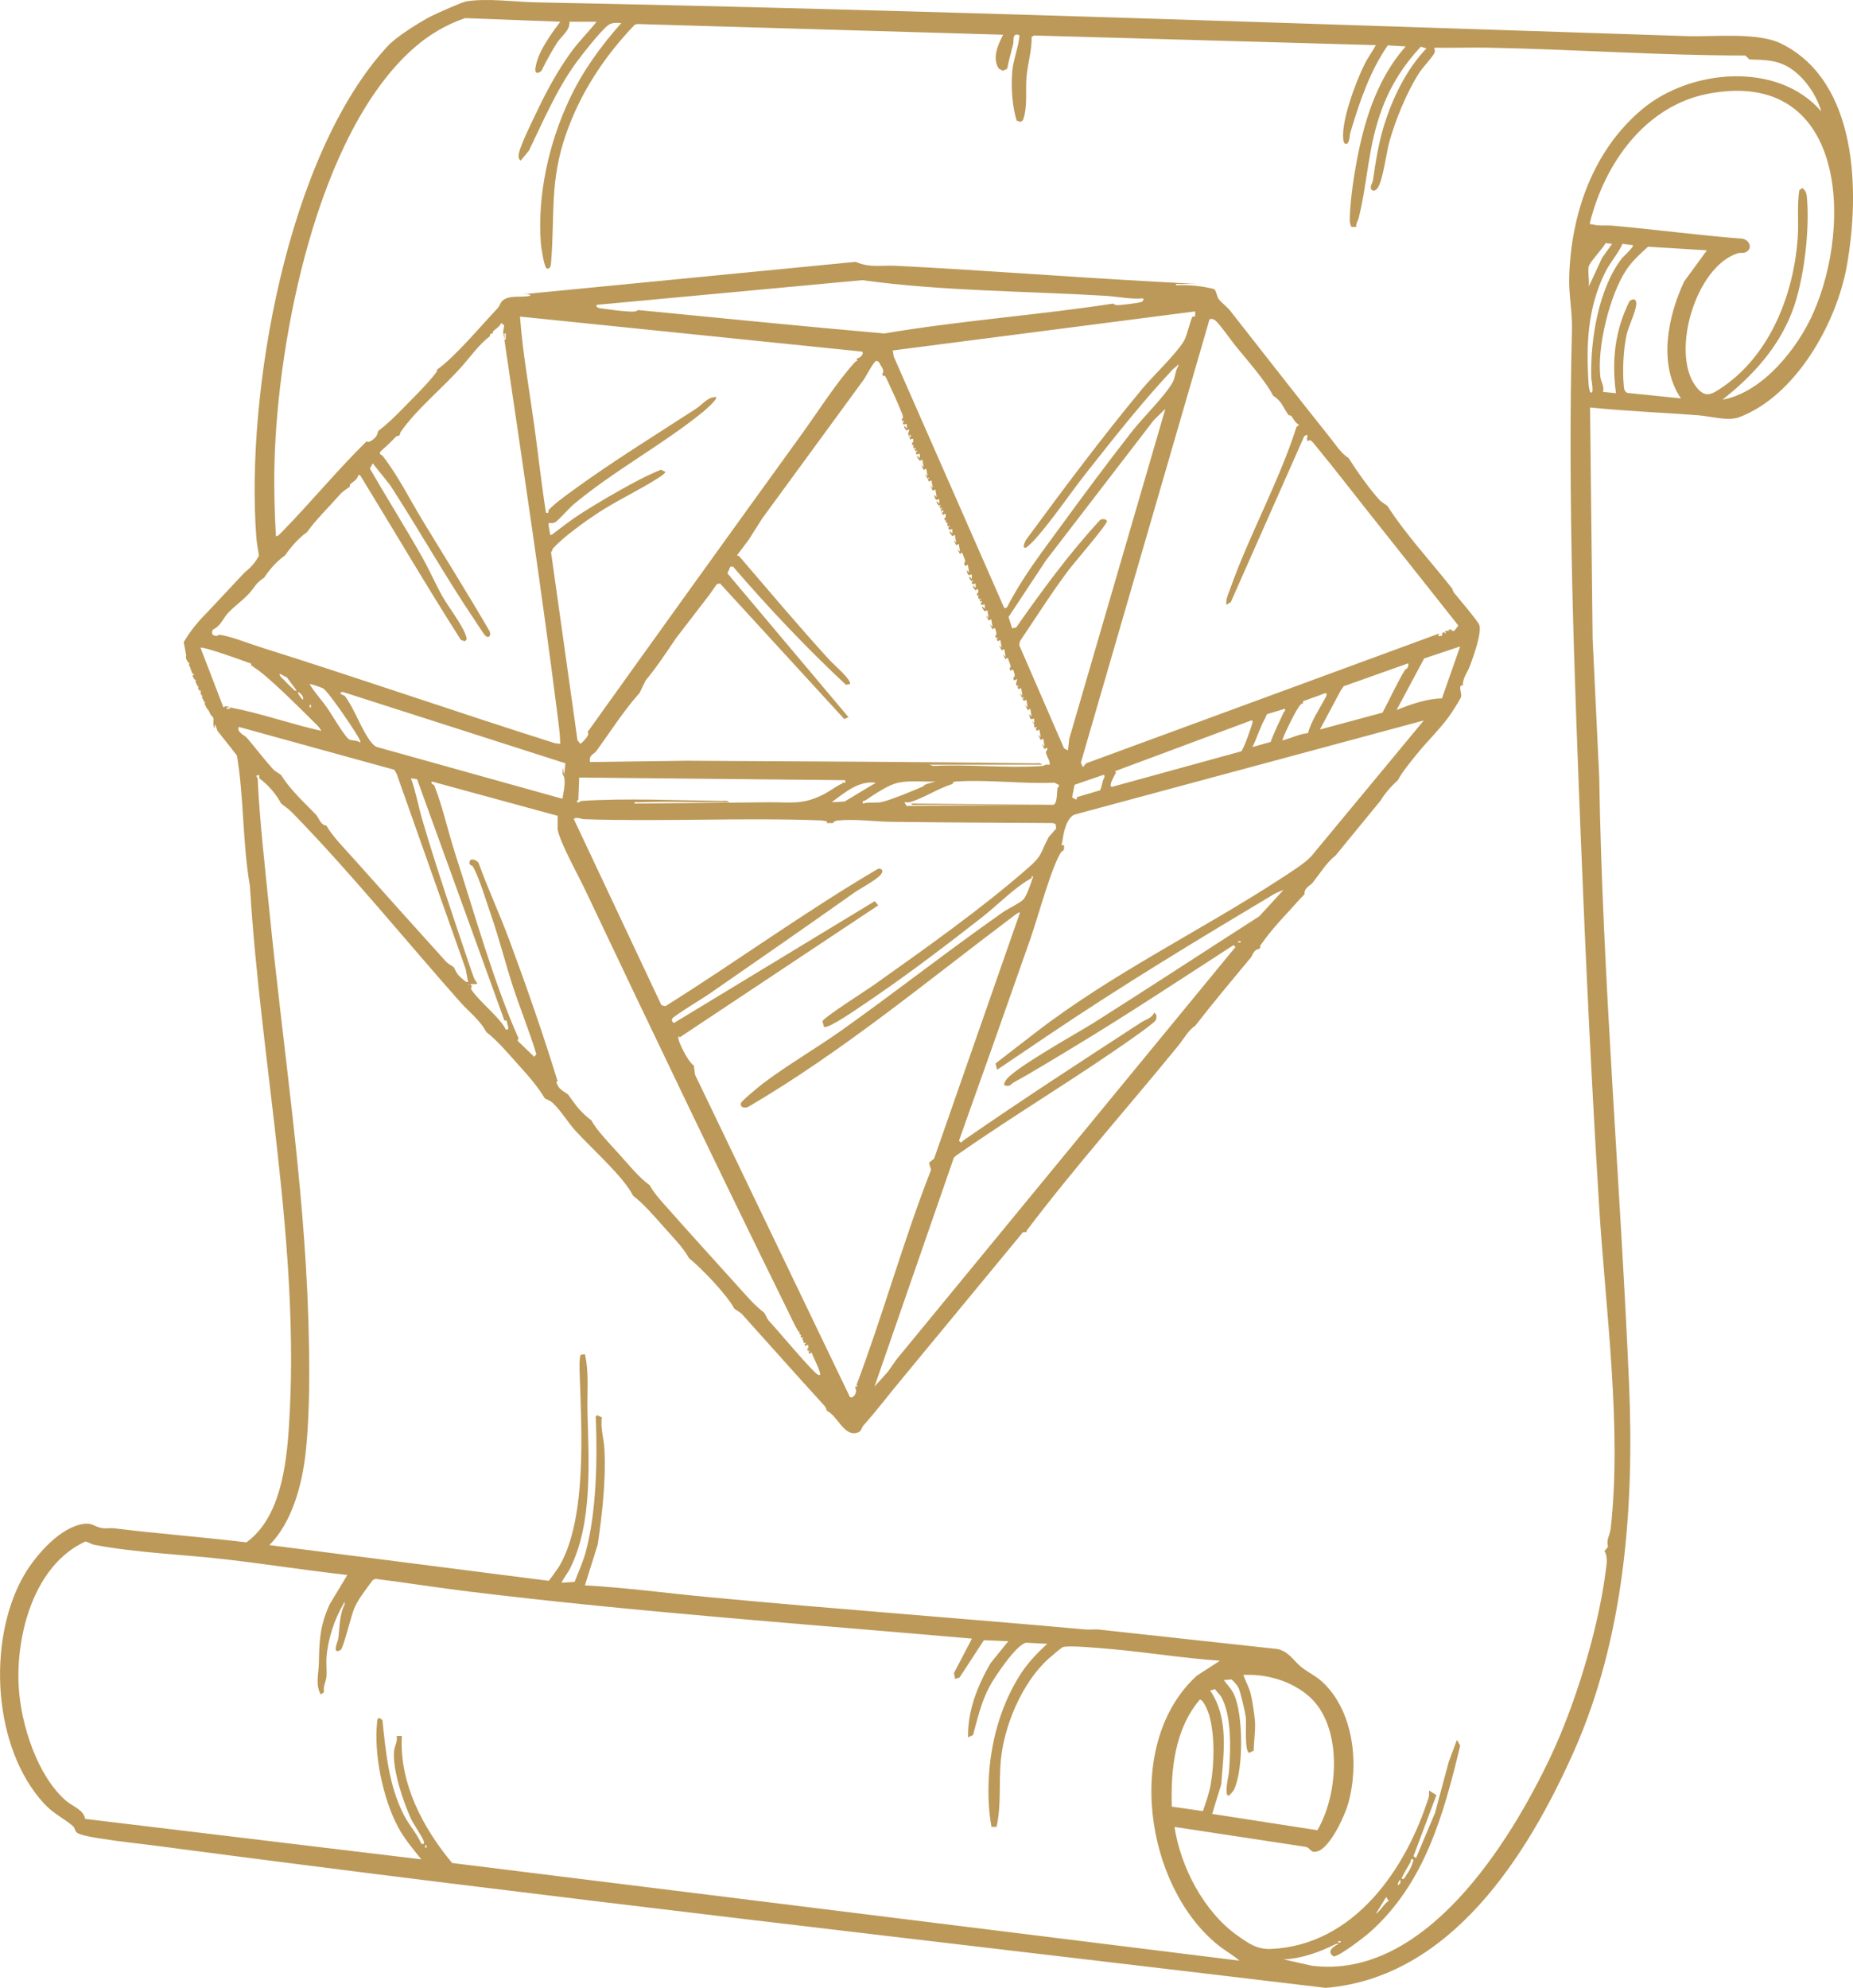 <svg viewBox="0 0 1007.09 1080.32" xmlns="http://www.w3.org/2000/svg" data-name="Layer 2" id="Layer_2">
  <defs>
    <style>
      .cls-1 {
        fill: #bc9958;
      }
    </style>
  </defs>
  <g data-name="Layer 2" id="Layer_2-2">
    <path d="M140.74,301.91c-.45-3.03-1.17-6.54-1.4-9.54-6.02-78.2,16.58-208.01,71.32-267.27,4.74-5.14,16.87-12.74,23.49-16.21,2.75-1.44,17.09-7.81,19.36-8.16,11.67-1.82,26.1.32,37.9.55,208.32,4.07,417.05,11.62,625.32,18.35,14.84.48,38.61-2.31,51.58,4.18,41.6,20.82,42.57,80.91,35.4,120.84-5.55,30.89-27.56,70.41-58.39,82.06-6.22,2.35-15.66-.52-22.21-1.01-19.64-1.49-39.35-2.26-58.92-4.24l1.38,125.31,3.59,75.46c1.81,110.08,11.48,219.71,16.21,329.62,2.9,67.37-2.44,138.36-30.23,200.57-25.22,56.45-66.85,122.38-134.63,127.92-211.15-25.31-422.76-49.1-633.64-76.96-10.64-1.41-21.95-2.54-32.46-4.24-2.86-.46-11.13-1.65-12.84-3.39-.93-.95-.87-2.39-1.76-3.18-4.89-4.32-10.64-6.73-15.85-12.38-27.73-30.08-30.97-87.46-11.76-122.58,5.93-10.84,18.61-25.87,31.01-28.97,7.24-1.81,7.32,1.12,12.57,1.86,2.07.29,4.26-.19,6.29.07,23.91,3,47.95,4.72,71.86,7.65,18.23-13.17,21.67-41.31,23.07-62.36,6.51-98.38-15.26-196.5-21.17-294.3-4.02-22.97-3.22-48.17-7.05-70.94-3.44-4.46-6.98-8.94-10.6-13.43-1.24-4.08-1.71-4.55-1.39-1.4-1.14-.89-.8-3.47-.71-4.94-.15-.97-.56-1.64-1.41-2.12-.33-.53-.49-1.05-.71-1.41l-.71-1.41c-.13-.23-.55-.42-.71-.71q.21-.27,0,0c-.26-.49-.46-.93-.71-1.41q.21-.27,0,0c-.24-.48-.47-.92-.71-1.41.43-.57.73-1.08,0-.71-.21-.44-.46-.88-.71-1.41q.21-.27,0,0c-.22-.47-.48-.91-.71-1.41.42-.57.73-1.08,0-.71-.14-.3-.42-.74-.71-1.41.25-1.43,0-1.9-.71-1.41-.16-.38-.47-.84-.71-1.41.43-.57.73-1.08,0-.71-.09-.21-.42-.71-.71-1.41q.21-.27,0,0c-.16-.39-.47-.83-.71-1.41.43-.57.73-1.08,0-.71-.11-.28-1.69-1.61-1.41-2.82,1.19-.05,1.19-.28,0-.71-.44-.37-.49-.93-.71-1.41q.42-.56,0,0c-.41-.89-.5-1.67-.71-2.12q.21-.27,0,0c-.21-.45-.48-.81-.71-1.41.42-.57.73-1.08,0-.71-.29-.8-2.12-2.35-1.41-4.23l-1.34-7.3c3.23-5.49,7.21-10.59,11.93-15.28l21.17-22.58c3.55-2.8,6.14-5.86,7.76-9.18ZM140.04,423.3c1.05,22.89,4.08,48.61,6.36,71.63,7.27,73.59,18.82,146.99,21.14,220.94.73,23.35,1.08,50.12-1.39,73.37-1.81,17.03-7.35,38.21-19.76,50.46l151.79,19.41c.46-.21,5.3-7.09,5.91-8.15,14.93-25.87,11.94-73.98,10.99-103.36-.07-2.02-.47-10.5.66-11.33l2.15-.32c2.36,10.31,1.11,20.91,1.39,31.44.69,26.8,2.91,60.49-9.48,85.04-1.42,2.81-3.4,4.96-4.6,7.74l7.1-.48c2.04-5.33,4.59-10.83,6.06-16.34,5.84-21.86,6.3-49.41,5.49-72.11-.04-1-.53-1.29.78-2.11l2.47,1.18c-.84,5.93,1.14,11.78,1.41,17.49.83,17.39-1.19,34.4-3.62,51.49l-7,22.29c22.32,1.23,44.48,4.25,66.7,6.35,68.43,6.48,136.95,11.46,205.39,17.64,2.33.21,4.71-.17,7.04.01l97.37,10.62c6.12,1.35,8.86,6.64,12.93,9.84,3.47,2.73,7.95,4.84,11.46,8.11,16.99,15.85,20.02,44.66,13.91,66.15-1.88,6.62-9.74,23.75-16.56,25.79-4.43,1.32-3.35-1.99-7.06-2.48l-70.75-10.75c3.34,21.88,16.06,46.3,34.36,59.15,5.87,4.13,10.54,7.54,18.2,7.18,44.99-2.08,73.28-43.32,85.59-82.4.38-1.2.17-2.48.19-3.7l4.03,2.46-12.48,33.22,1.38,1.02,10.35-24.59,7.47-27.82,4.41-11.81,1.79,3.11c-9.05,37.57-19.29,74.86-49.05,101.37-2.89,2.57-16.95,13.42-19.78,13.19-3.44-2.21-1.11-4.69,1.51-6.15,1.22-.68,2.45-.5-.06-.69-8.98,4.46-18.53,8-28.62,8.45l15.26,3.43c61.37,7.84,107.67-66.57,130.04-113.98,13.31-28.2,25.6-68.57,29.64-99.52.5-3.86,1.55-8.57-.55-11.82l1.97-2.36c-1.18-3.81.98-6.05,1.41-9.82,6.19-55.02-2.82-119.36-6.25-174.95-4.09-66.34-7.28-132.68-9.92-198.99-3.67-92.05-7.24-185.28-4.88-277.37.26-10.21-1.84-19.24-1.47-29.71,1.18-34.07,12.98-67.96,39.55-90.31,25.94-21.83,73.63-26.45,97.4,1.07-2.8-9.97-10.99-21.34-20.69-25.53-5.87-2.53-11.95-2.48-18.33-2.68l-2.23-2.15c-46.54.04-93.27-3.37-139.74-4.25-9.76-.18-19.56.19-29.32.03.09.95.57,1.6.19,2.62-.76,2.02-6.59,8.3-8.25,10.85-6.8,10.46-13.08,25.87-16.42,37.92-1.51,5.43-3.54,21.73-6.55,25.2-1.59,1.83-3.74,1.29-3.43-1.25.12-.97.97-2.07,1.13-3.16,1.46-10.11,3.02-20.18,6.05-29.95,4.65-15.04,12.18-30.52,23.05-41.88l-3.09-.91c-9.06,9.67-15.98,20.43-20.73,32.84-8.08,21.1-7.91,39.61-13.04,60.36-.37,1.51-1.6,2.87-1.28,4.73l-2.35.06c-.73-.18-1.18-2.47-1.18-3.23-.07-13.81,4.2-37.77,8.03-51.27,4.51-15.9,11.34-31.23,22.35-43.63l-9.75-.58c-9.93,14.41-15.42,31.04-20.42,47.69-.34,1.15-.24,6.33-2.65,5.81-1.02-.65-.98-1.38-1.1-2.43-1.16-10.16,6.86-31.34,11.53-40.76,1.8-3.64,4.29-6.86,6.15-10.43l-185.7-5.25-1.36.76c.18,7.33-2.15,14.48-2.78,21.78-.66,7.71.71,16.12-1.92,23.46l-1.26.94-2.2-.7c-2.42-8-3.06-17.99-2.39-26.52.47-5.98,3.04-12.35,3.76-18.17.09-.7.62-1.66-.6-1.95-3.23-.76-2.2,3.35-2.65,5.1-1.13,4.48-2.36,8.94-3.29,13.47l-2.41,1-2.19-1.28c-3.64-5.86-.33-12.8,2.43-18.3l-198.81-5.82-1.4.4c-16.47,17.1-29.57,37-37.41,59.63-8.84,25.52-5.99,43.43-8,68.92-.12,1.49-.24,4.67-2.46,3.88-1.37-.62-3.03-11.79-3.17-13.77-1.94-26.39,4.43-54.53,15.6-78.25,7.33-15.57,16.87-28.57,28.15-41.36-2.82-.06-5.09-.46-7.43,1.39-3.85,3.03-13.61,15.38-16.87,19.83-10.79,14.74-17.96,31.73-25.88,48.08l-4.51,5.5c-1.5-1.09-1.24-2.83-.87-4.38,1.27-5.36,8.24-19.3,10.98-25.02,4.75-9.91,10.66-20.41,17.09-29.33,4.2-5.82,9.58-11.18,14.08-16.77h-14.82c.56,4.57-4.39,7.83-6.64,11.35-3.11,4.85-6.02,10.24-8.57,15.42-5.76,4.2-2.5-5.44-1.3-8.35,2.51-6.07,7.61-13.18,11.57-18.42l-51.71-1.96c-10.41,3.52-19.85,9.16-28.05,16.41-52.33,46.27-73.72,157.4-75.54,224.41-.37,13.51-.05,27.16.74,40.61.65.77,3.01-1.91,3.54-2.45,15.49-15.86,30.09-33.64,45.86-49.07.58,1.25,3.02-.58,3.56-1.03,2.57-2.17,1.83-2.8,2.79-4.62,4.75-3.58,8.81-7.59,13.09-11.96,5.91-6.05,13.47-13.33,18.49-19.99.37-.5.11-1.12.18-1.22,9.72-6.8,24.32-24.27,33.13-33.57,1.09-1.15,1.11-2.83,2.84-4.22,3.61-2.91,10.36-1.27,14.85-2.44-.44-1.37-3.69-.63-4.94-.7l181.74-17.7c7.66,3.4,13.77,1.74,21.91,2.15,46.1,2.31,92.21,5.96,138.31,8.49l25.75,1.42c-3.07-.12-6.46-.13-9.53,0-.86.03-2.62-.53-2.46.7,7.07-.37,14.03.34,20.88,2.06,1.36,1.56,1.24,3.67,2.39,5.37,1.06,1.57,4.79,4.52,6.13,6.22,18.48,23.45,36.14,46.27,54.55,69.31,2.9,3.63,5.96,8.49,9.91,10.91,4.45,6.95,11.28,16.78,16.95,22.93,1.09,1.18,3.9,2.68,4.23,3.19,10.22,15.84,23.18,29.61,35.05,44.7.42.53.44,1.55.95,2.2,2.29,2.91,13.38,15.78,13.94,17.85,1.25,4.67-3.33,17.11-5.13,22.05-1.26,3.46-3.62,6.02-3.87,9.89-.01.23,0,.47,0,.71-2.97-.14-.39,4.04-1,6.36-.29,1.11-5.44,9.11-6.47,10.52-5.01,6.86-12.02,13.7-17.25,20.16-3.27,4.04-8.33,10.09-10.56,14.49-3.2,2.82-7.05,7.07-9.4,11.06l-24.47,29.87c-4.89,3.76-8.48,9.79-12.42,14.75-1.53,1.93-4.66,2.56-4.52,6.42-.54.62-1.36,1.25-2.12,2.12-6.83,7.79-15.01,15.79-21.17,24.7-.49.72-1,.98-.71,2.12-.21.26-.47.48-.71.71-3.15.52-3.31,3.32-4.46,4.71-10.14,12.17-20.05,24-30.12,36.93-3.89,2.61-6.38,7.36-9.4,11.06-27.2,33.34-56.2,65.88-82.35,100.45-.11.15.11.56,0,.71h-.71l-1.28.12-66.86,81c-6.74,8.17-12.92,16.25-19.8,23.99-1.45,1.63-.66,3.57-4.35,4.15-6.47,1.01-10.03-9.57-15.46-12.1-.42-.89-.55-1.85-1.25-2.62-15.04-16.45-29.77-33.13-44.46-49.4-1.75-1.94-3.12-2.34-4.63-3.5-4.14-7.73-17.69-21.81-24.7-27.53-3.07-5.72-9.29-11.99-13.72-16.97-5.18-5.83-10.66-12.3-16.63-16.91-5.21-10.45-23.02-26.07-31.53-35.53-4.07-4.52-7.6-10.65-12.2-14.97-1.32-1.24-4.15-2.22-4.27-2.44-4.06-6.87-9.69-13.06-15.13-19.09-5.27-5.85-10.59-12.25-16.63-16.91-3.65-6.81-9.22-10.72-14.12-16.23-29.62-33.37-60.05-70.98-91.39-103.05-2.2-2.25-4.04-3.28-6.01-4.93-2.71-5.05-6.96-10.1-11.82-13.64l-.18-1.89-1.42.37c.01.73.7,1.45.72,1.75ZM936.16,217.21c21.78-3.89,40.74-27.71,49.3-47.03,21.63-48.78,17.47-133.02-56.54-119.35-34.53,6.38-56.69,37.76-64.77,70.05-.06,1.65.15.8,1.08,1.04,3.94,1.03,7.46.39,11.28.73,23.52,2.09,46.99,5.27,70.55,7.09,3.58.61,5.6,4.96,2.2,7.07-1.78,1.1-3.28.33-4.82.83-22.9,7.34-36.39,53.67-22.98,72.05,5.17,7.09,8.74,4.84,15.05.48,26.05-18.02,38.57-51.05,40.58-81.52.55-8.4-.48-16.91.82-25.29l1.64-1.17c1.95,1.48,2.3,2.92,2.51,5.26,1.61,17.64-1.68,45.39-8.03,61.91-7.59,19.77-21.54,34.98-37.88,47.86ZM863.46,144.87c-.64,2.93.47,7.75,0,10.94l7.26-15.67,5.44-7.61-3.52-.4c-1.47,2.92-8.63,10.21-9.18,12.75ZM887.45,133.23l-5.61-.7c-2.51,5.5-6.78,10.06-9.5,15.58-9.57,19.45-10.4,39.53-8.92,61.02.09,1.36.39,2.56.75,3.85,2.57,2.48.68-6.83.67-7.38-.61-20.44,3.83-48.66,16.67-65.25.74-.95,6.84-6.36,5.94-7.11ZM927.68,136.05l-31.97-1.97c-4.15,3.73-8.53,7.7-11.65,12.34-9.2,13.67-16.15,42.23-14.27,58.47.31,2.65,2.27,4.99,1.43,8.1l7.05.7c-2.41-17.63-.59-34.2,7.41-50.12,2.51-1.75,3.92-.72,3.59,2.15-.5,4.37-4.08,11.3-5.17,16.03-1.79,7.78-2.34,19.41-1.62,27.38.16,1.71.15,3.59,1.96,4.4l29.13,2.98c-12.53-18.45-7.11-44.62,1.75-63.53l12.36-16.92ZM605.15,164.99c.7,1.1,2.76.82,3.9.74,2.25-.15,9.29-1.01,11.15-1.58.94-.29,1.37-1.02,1.18-1.99-6.99.57-13.9-.99-20.82-1.41-43.88-2.62-88.46-2.5-131.96-8.49l-144.34,13.42c-.59,1.79,2.01,1.84,3.25,2.03,3.98.6,9.31,1.25,13.3,1.52,1.7.12,4.68.44,6.03-.73,44.57,4.32,89.21,8.85,133.77,12.73,41.24-6.99,83.22-9.92,124.54-16.26ZM648.2,172.04c.16-.12.93.18,1.31-.06l.1-2.76-164.39,21.24.5,3.26,60.12,136.79,1.43-.37c7.83-15.49,18.45-29.36,28.66-43.33,12.72-17.41,25.81-35.08,39.12-52.11,6.12-7.83,17.58-18.88,22.17-26.69,1.63-2.78,1.37-6.17,3.09-8.92.12-2.42-.25-.54-.69-.18-.69.56-1.9,1.49-2.4,2.02-16.66,17.8-31.6,36.77-46.59,55.76-9.17,11.62-18.26,25.24-27.88,36.18-.76.86-4.47,4.61-5.26,4.79-2.32.28-.25-3.35.07-4.16,20.43-27.82,41.12-55.5,63.15-82.07,6.27-7.56,18.02-18.41,22.77-26.14,1.71-2.78,3.76-12.54,4.72-13.24ZM290.37,231.33c2.19,15.74,3.86,31.59,6.36,47.29,2,.72,1.13-1.12,1.41-1.41,3.34-3.63,9.37-7.88,13.47-10.88,21.19-15.46,44.69-29.93,66.63-44.18,3.43-2.23,6.55-6.59,10.94-6.34,1.14,1-6.34,7.43-7.11,8.05-21.89,17.83-48.65,32.04-70.67,50.56-2.08,1.75-8.4,8.89-9.75,9.48-1.15.5-2.32.41-3.52.37-.2.18.56,4.58.73,5.28.2.82-.54,1.29,1.03,1.06,5.23-3.95,10.42-8.05,15.95-11.58,8.37-5.34,18.83-11.46,27.57-16.18,5.1-2.76,10.45-5.4,15.77-7.58l2.46,1.12c.05.78-2.69,2.62-3.41,3.08-10.97,7.07-23.25,12.65-34.15,19.88-6.05,4.01-18.54,13-23.12,18.32-.21.24-.55.44-.71.71-.09.16.07.47,0,.71-.09.28-1.02.82-.68,1.63l14.29,101.58,1.55,1.94c.58-.24,5.82-5.06,3.89-6.34,38.58-53.94,77.3-107.81,116.16-161.56,8.86-12.25,19.34-28.76,29.23-39.58.49-.54,2.3-.99.71-1.41.12-.29.66-.55.71-.71,1.39-.09,3.53-2.18,2.51-3.55l-186.01-19.04c1.48,19.81,5.03,39.58,7.77,59.29ZM590.32,414.83l191.97-70.58-.71,1.4c3.39.35,2-1.28,2.12-1.4.79-.89,1.01-.5,1.41-.71-.16.16.11.72.35.71.77-.05-.02-1.04-.35-.71.32-.16.66-.89,1.41-.71l1.41.35c-.1-.2-.65-.18-.7-.35-.22-.72.9-.8,1.41-.71.09.02.17.96,1.73.74l2.24-2.87c-14.26-17.97-28.47-36.03-42.79-53.98-11.6-14.54-23.37-29.89-35.31-44.44-.48-.59-2.66-3.56-3.51-1.78-.7-.31-.55-.88-.71-1.41-.03-.1.58-1.3,0-2.11l-1.41.7-39.95,90.26-2.39,1.48c-.44-3.16,1.08-5.94,2.1-8.83,10.3-29.15,26.54-58.2,36-87.86l1.41-1.05c-2.33-1.41-2.93-3.23-4.24-4.9-.32-.41-1.31-.28-1.4-.4-2.97-3.79-3.45-7.55-8.47-10.59-3.85-7.78-14.59-19.9-20.46-27.15-2.5-3.09-8.62-11.85-10.96-13.77-1.05-.86-1.85-.9-3.13-.69l-69.95,241.02,1.11,2.44,1.75-2.11ZM273.43,180.51l.6-3.77-1.65-1.17c-.86,2.17-3.26,3.22-4.36,4.5-.32.37-.15,1.04-.24,1.15-.08.1-1.79-.2-1.41,1.41-5.85,4.4-10.25,10.7-15.14,16.26-10.58,12.03-24.5,23.03-33.55,35.96-.31.44-.05,1.89-1.41,2.12-.71-.07-.97.25-1.41.71-2.63,2.76-5.3,5.24-8.15,7.76l-.28,1c.14.7,1.17.87,1.37,1.12,8.57,10.91,14.8,23.7,21.99,35.52,12.11,19.92,24.41,39.52,36.21,59.79,1.19,2.08-.19,4.53-2.24,2.58-.98-.94-4.18-6.09-5.3-7.74-16.19-23.88-30.69-49.83-46.45-74.09l-9.42-11.79-1.58,2.8c9.19,15.93,18.99,31.51,28.08,47.51,4.03,7.08,7.31,14.67,11.25,21.78,3.2,5.76,11.18,15.91,12.95,21.79.43,1.43.73,1.74-.68,2.78l-2.11-.7c-18.54-29.06-35.96-58.84-53.99-88.22-.39-.64-.74-1.66-1.76-1.41-.48,2.73-3.74,4.14-4.44,5.11-.34.47-.07,1.1-.15,1.24-2.31,1.62-3.96,2.52-6.03,4.91-5.59,6.44-12.6,13.12-17.26,19.79-4.71,3.29-8.89,8.26-12,12.7-4.58,3.2-8.39,7.62-11.29,12-5.13,3.59-4.56,4.56-8.08,8.5-3.42,3.83-8.07,6.94-11.71,10.88-2.47,2.68-3.94,7.11-8.08,8.86-1.09,2.29-.31,3.36,2.11,3.44.56.02.99-.62,1.07-.62,6.06.58,15.8,4.6,22.03,6.55,53.75,16.89,107.01,35.42,160.73,52.41l2.85.32c-.14-5.27-.84-10.56-1.51-15.78-8.64-67.91-18.87-136-28.84-203.72l.7-.36v-3.17s-.69,0-.69,0v3.53c-.18-1.16-.49-3.17-.71-4.23ZM479.52,203.1c1.75-1.76-1.27-4.63-1.78-6.33l-1.38-.72c-1.6.36-5.65,8.53-6.95,10.31-18.31,25.12-36.75,50.17-55.02,75.23l-7.56,11.86-6.35,8.46c.54-.07,1.03.12,1.39.53,16.41,19.07,32.47,38.25,49.47,56.79,1.55,1.7,11.99,10.68,10.54,12.57l-2.13.36c-21.62-20.2-42.07-41.81-61.37-64.25l-1.47.11-1.56,3.56,65.82,78.21-2.34.96-67.51-73.67-1.75.41c-1.26,1.89-2.66,3.72-3.92,5.61l-18.23,23.73c-5.39,7.91-10.51,15.79-16.55,22.99l-3.33,6.92c-.22.25-.49.46-.71.71-8.49,9.75-15.32,20.51-22.8,30.84-1.04,1.44-4.3,2.18-3.32,5.85l52.23-.7c63.44.31,126.17.61,189.51,1.4,1.19.01,3.14-.45,3.87.72-20.46,0-40.94,0-61.4,0l2.46.7c19.19-.99,39.64,1.31,58.67.05,1.39-.09,1.66-.56,2.39-.76.62-.17,2.04.41,2.13-.36-.05-2.33-2.09-4.4-2.13-6.7,0-.14,1.16-1.13.7-2.11l-1.41.7c-.77-1.26-.85-1.59-1.41-2.82l1.4,1.41-.7-4.23-1.41.7c-.32-.75-.93-1.72-1.41-2.82l1.4,1.41-.7-4.23-1.41.7c-.18-.42-.48-.89-.71-1.41.16.16.72-.11.71-.35-.05-.77-1.04.02-.71.35-.12-.28-.87-.71-.71-1.41v-.71l-1.41-2.12,1.4,1.41v-2.46s-1.4.35-1.4.35c-1.03.11-1.11-2.13-1.41-2.82l1.4,1.41-.7-4.23-1.41.7c-.36-.81-.93-1.73-1.41-2.82l1.4,1.41-.7-4.23-1.41.7c-.18-.42-.47-.86-.71-1.41.16.16.72-.11.71-.35-.05-.77-1.04.02-.71.35-.32-.75-.93-1.68-1.41-2.82l1.4,1.41-.7-4.23-1.41.7c-.17-.41-.48-.85-.71-1.41.16.16.72-.11.71-.35-.05-.77-1.04.02-.71.35-.14-.37-.47-.8-.71-1.41l.7-2.82-1.41.7c-.95.13-.54-1.1-.71-1.41,1.54-.87.18-2.88,0-4.23h-1.05s-.36.7-.36.7c-.22-.47-.48-.92-.71-1.41,1.7-1.3-.71-3.83-.71-5.64h-1.04s-.36.7-.36.7c-.37-.83-.91-1.67-1.41-2.82l1.4,1.41-.7-4.23-1.41.7c-.33-.77-.92-1.63-1.41-2.82l1.4,1.41-.7-4.23-1.41.7c-.17-.41-.48-.87-.71-1.41.16.16.72-.11.71-.35-.05-.77-1.04.02-.71.35-.14-.35-.44-.67-.71-1.41,1.38-1.24.25-2.79,0-4.23h-1.05s-.36.7-.36.7c-.44-.93-.9-1.66-1.41-2.82l1.4,1.41-.7-4.23-1.41.7c-.35-.8-.92-1.68-1.41-2.82l1.4,1.41-.7-4.23-1.41.7c-.25-.62-1.69-1.48-1.41-2.82l1.4,1.41v-2.46s-1.4.35-1.4.35c-.97.12-.54-1.09-.71-1.41.16.16.72-.11.71-.35-.05-.77-1.04.02-.71.35-.25-.49-.53-.79-.71-1.41.16.16.72-.11.71-.35-.05-.77-1.04.02-.71.35-.04-.15-.69-.39-.71-1.41l.35-1.41c-.2.11-.18.65-.35.7-.86.28-.6-1.21-.71-1.41l.7-.36v-1.76s-1.04,0-1.04,0l-.36.7c-.37-.74-1.64-1.43-1.41-2.82l1.4,1.41v-2.46s-1.4.35-1.4.35c-.91.12-.54-1.17-.71-1.41.16.16.72-.11.71-.35-.05-.77-1.04.02-.71.35-.62-.89-1.51-1.42-1.41-2.82l1.4,1.41v-2.46s-1.4.35-1.4.35c-1,.1-1.12-2.11-1.41-2.82l1.4,1.41-.7-4.23-1.41.7c-.15-.39-.48-.88-.71-1.41,1.7-1.3-.71-3.83-.71-5.64h-1.04s-.36.7-.36.7c-.4-.88-.91-1.65-1.41-2.82l1.4,1.41-.7-4.23-1.41.7c-.33-.78-.92-1.68-1.41-2.82l1.4,1.41-.7-4.23-1.41.7c-.25-.62-1.69-1.48-1.41-2.82l1.4,1.41v-2.46s-1.4.35-1.4.35c-.95.12-.55-1.1-.71-1.41.16.16.72-.11.71-.35-.05-.77-1.04.02-.71.35-.25-.49-.45-.71-.71-1.41-.01-.03.8-.35,0-.71l-.71-.71.35-1.41c-.2.11-.18.65-.35.7-.86.28-.6-1.2-.71-1.41l.7-.36v-1.76s-1.04,0-1.04,0l-.36.7c-.23-.47-.47-.93-.71-1.41l.7-.36v-1.05s-.69,0-.69,0v1.41c-.46-.94-.5-1.66-.71-2.12.16.16.72-.11.71-.35-.05-.77-1.04.02-.71.35-.21-.47-.48-.92-.71-1.41.16.16.72-.11.71-.35-.05-.77-1.04.02-.71.35-.31-.68-1.67-1.46-1.41-2.82l1.4,1.41v-2.46s-1.4.35-1.4.35c-1.02.1-1.11-2.13-1.41-2.82l1.4,1.41-.7-4.23-1.41.7c-.35-.79-.93-1.73-1.41-2.82l1.4,1.41-.7-4.23-1.41.7c-.2-.45-.48-.91-.71-1.41.16.16.72-.11.71-.35-.05-.77-1.04.02-.71.35-.36-.82-.92-1.7-1.41-2.82l1.4,1.41-.7-4.23-1.41.7c-.36-.81-.92-1.67-1.41-2.82l1.4,1.41-.7-4.23-1.41.7c-.25-.62-1.69-1.48-1.41-2.82l1.4,1.41v-2.46s-1.4.35-1.4.35c-.97.12-.54-1.09-.71-1.41.16.16.72-.11.71-.35-.05-.77-1.04.02-.71.35-.25-.49-.53-.79-.71-1.41.16.16.72-.11.71-.35-.05-.77-1.04.02-.71.35-.04-.15-.69-.39-.71-1.41l.35-1.41c-.2.11-.18.65-.35.7-.86.28-.6-1.2-.71-1.41l.7-.36v-1.76s-1.04,0-1.04,0l-.36.7c-.23-.47-.47-.93-.71-1.41l.7-.36v-1.05s-.69,0-.69,0v1.41c-.51-1.03-.53-1.72-.71-2.12l.7-2.11h-1.05s-.36.7-.36.7c-.29-.66-1.67-1.46-1.41-2.82l1.4,1.41v-2.46s-1.4.35-1.4.35c-.97.12-.54-1.09-.71-1.41.16.16.72-.11.71-.35-.05-.77-1.04.02-.71.35-.24-.47-.47-.95-.71-1.41,1.36-.71.56-2.31.16-3.33-2.3-5.93-5.54-12.73-8.24-18.58-.15-.33-1.3-2.93-1.8-1.37-.21-.45-.48-.94-.71-1.41ZM581.15,401.42l52.22-179.26-6.31,6.2-58.6,76.2-20.32,30.75,1.95,6.13,2.13-.34c14.18-20.24,28.72-40.1,45.47-58.28.85-1.1,3.69-.86,3.92.4.3,1.66-18.18,23.05-20.77,26.51-9.36,12.48-17.79,25.83-26.52,38.76l-.39,2.1,24.38,56.14,2.12,1.05.71-6.35ZM793.59,351.31l-19.57,6.54-15.01,28.04c7.41-3.05,16.55-6.22,24.68-6.34l9.89-28.24ZM122.39,383.78c1.62.11,2.01.55,2.82.71h-2.11s0,.7,0,.7h1.76s.36-.7.36-.7c16.75,3.17,32.8,9,49.4,12.7-.78-1.65-2.13-2.92-3.39-4.17-6.39-6.35-26.73-26.79-33.31-30.4-.22-.12-.41-.57-.71-.71-.19-.09-.5.08-.71,0,.36-1.74-.81-1.5-1.92-1.93-2.79-1.09-24.65-8.89-25.61-7.95l12.45,32.39c.5.12.89-.64.95-.64ZM764.65,363.31c.64-1.04,1-1.38.7-2.82l-35.1,12.48-1.6,2.34-11.29,21.17,34.03-9.19c4.05-7.59,7.56-15.42,11.95-22.84.4-.67,1.18-.95,1.3-1.15ZM161.21,375.3l-5.24-7.1-3.92-2.07c-.24,1.35.94,2.02,1.75,2.86,1.32,1.37,3.61,3.75,4.95,4.91.79.69,1.16,1.69,2.47,1.4ZM195.79,403.54c.48-.6-1.38-3.42-1.82-4.18-2.32-4-15.64-23.77-18.46-25.3-.82-.45-6.88-2.56-7.25-2.27,2.82,4.71,6.61,8.69,9.75,13.18,2.14,3.05,9.67,16.06,11.96,16.98,1.63.65,4.12.32,5.81,1.59ZM164.73,380.24c.33-1.97-1.26-3.43-2.81-4.23-.39.44,2,4.01,2.81,4.23ZM187.33,378.13c5.3,6.84,9.33,19.14,14.51,25.36.89,1.07,1.75,2.06,3.13,2.52l99.89,27.87c1.54.2.84-.15,1.02-1.05.63-3.19,1.98-10.14-.12-11.93l.14-3.95.71,4.23.7-6.34-121.05-38.81c-3.38.72.96,1.96,1.07,2.11ZM720.19,379.54c.33-.61,1.83-3.23-.27-2.75-3.21,1.37-6.58,2.35-9.82,3.64-1.1.44-2.28.19-1.91,1.93-.2.09-.51-.09-.71,0l-.71.71c-1.96,1.73-8.54,15.35-9.53,18.35-.28.84-.73,1.06.69.69,4.26-1.12,8.42-3.26,12.92-3.68,1.99-6.87,6-12.73,9.33-18.9ZM168.97,384.48v-1.4h-.69v1.4h.69ZM697.6,387.3c.22-.48,1.18-.87.7-2.11l-9.35,2.82c-.87.38-.83,1.42-1.23,2.11-2.79,4.78-4.52,10.89-7.05,15.89l9.91-2.79c1.98-5.47,4.62-10.65,7.02-15.92ZM606.56,419.77c-.85,1.71-2.38,4.25-2.79,6.04-.23.99-.42,2.03,1,1.71l69.76-19.18c1.19-.61,5.59-13.23,6.13-15.39.21-.82.24-1.79-.94-1.3l-73.55,27.41c-.28.31.4.68.38.71ZM712.42,465.65l61.4-74.1-189.85,51.16c-4.44,1.91-6.08,10.26-6.57,14.61-.14,1.27-1.45,2.26.93,1.98-.14.62.16,1.51-.13,2.35-.32.96-1.13.97-1.28,1.18-5.13,7.13-12.98,36.18-16.62,46.55-12.92,36.88-25.96,73.73-39.1,110.53l1.01,1c.71-.3,1.19-1,1.78-1.4,31.55-21.83,63.91-42.86,96.08-63.78,2.72-1.77,5.58-2.13,7.31-5.38,1.48,1.04,1.36,2.75.69,4.21-.46,1.01-8.8,6.99-10.5,8.2-31.56,22.5-65.76,42.73-97.83,65.21l-1.3,1.13-43.16,124.49,7.34-8.18,4.66-6.64,184.19-224.1-1.03-1.04c-29.34,18.98-58.56,38.35-88.48,56.36-10.06,6.06-21.13,12.87-31.34,18.47-1.15.63-1.39,2.38-4.76,1.38-.31-1.17.29-1.66.7-2.49,2.97-6,39.93-26.47,48.1-31.63,30.06-19.02,59.81-38.55,89.76-57.75l13.17-14.35-4.46,1.88c-41.82,24.96-83.44,50.12-123.79,77.37l-27.38,18.49-.91-3.39,22.11-17.07c41.52-32,89.55-55.12,133.12-83.52,4.51-2.94,12.67-8.07,16.13-11.75ZM215.56,420.48l-1.23-2.12-84.51-23.3c-1.43,2.81,3.12,4.47,4.34,5.89,4.57,5.33,9.26,11.55,13.95,16.73,1.72,1.91,3.25,2.37,4.63,3.5,5.16,8.19,12.23,14.57,19.01,21.57,1.54,1.59,2.37,5.68,5.69,5.95,3.01,5.61,10.58,13.27,15.14,18.38,16.64,18.65,32.89,36.79,49.39,55.05,1.72,1.91,3.25,2.38,4.63,3.5,1.81,3.36,1.68,3.86,5.01,6.64.3.25,2.55,2.35,2.76,1.13l-1.29-6.83-37.53-106.1ZM599.5,424.01c.13-.46,1.97-3.26-.27-2.75l-15.23,5.25-1.32,6.92,2.36,1.18.35-1.43,12.54-3.69c.73-1.76,1.04-3.66,1.58-5.49ZM274.14,554.57l-47.46-131.09-3.34-.55c2.69,7.39,4.01,15.2,6.22,22.72,8.02,27.29,17.4,54.54,26.48,81.5.46,1.37,1.16,3.34,1.72,4.63,1.2,2.77,3.74,3.22-1.97,3.04-.26.15.69,1.12.71,1.4,0,.09-.82.49-.4,1.35,1.71,3.45,11.01,12.01,14.17,15.58,1.56,1.76,3.66,4.21,4.59,6.36,2.76.57.55-2.99.66-4.41-.25-.67-.8-.53-1.38-.53ZM314.37,433.18c-.09.43.11,1.03,0,1.41-.02.09-1.04.38-.7,1.41,1.04.47,1.91-.69,2.11-.7,23.82-1.61,52.35-.31,76.59-.01,1.19.01,3.14-.45,3.87.72-16.16.07-32.99-.66-49.06,0-.86.04-2.62-.53-2.46.7l72.69-.7c12.08-.14,18.34,1.55,29.56-3.97,3.46-1.7,6.58-4.1,9.97-5.91h.71v-.71c.58-.05,1.17.03,1.75,0v-1.42s-144.62-1.44-144.62-1.44l-.4,10.61ZM236.02,426.83c4.52,11.38,7.51,25.2,11.34,37.01,10.28,31.74,21.14,70.73,34.54,100.62.03.06-.82.5-.4,1.35l8.87,8.53,1.14-1.45c-3.81-12.57-8.86-24.76-12.9-37.25-4.05-12.54-7.25-25.35-11.57-37.83-2.47-7.13-6.51-20.62-9.87-26.64-.49-.87-1.82-1.01-2.03-1.68-.25-3.6,3.16-2.57,4.91-.69,5.09,14.12,11.47,27.84,16.69,41.89,9.17,24.71,18.67,51.89,26.34,77.05.01.04-.81-.08-.68.39,1.11,3.99,3.74,4.68,6.33,6.67,4.38,6.11,6.65,9.45,12.7,14.12,2.98,5.55,10.6,13.36,15.13,18.38,5.28,5.85,10.45,12.4,16.63,16.91,2.14,3.99,5.03,7.17,8.07,10.62,14.35,16.25,29.17,32.4,43.44,48.3,3.62,4.04,6.45,7.05,10.6,10.25.72.98,1.63,3.36,2.43,4.26,1.98,2.23,3.75,4.12,5.66,6.36,2.92,3.43,18.59,21.64,20.84,22.91.5.28.71.5,1.42.34.82-.9-3.19-8.93-3.91-10.57-.38-.86-.53-2.67-1.73-.72-.2-.46-.49-.91-.71-1.41.16.16.72-.11.71-.35-.05-.77-1.04.02-.71.35-.2-.46-.49-.93-.71-1.41l.7-.36v-1.76s-1.04,0-1.04,0l-.36.7c-.22-.47-.48-.92-.71-1.41.16.16.72-.11.71-.35-.05-.77-1.04.02-.71.35-.18-.4-.46-.85-.71-1.41-.01-.03.39.21,0-.71-.09-.22-.6-.44-.71-.71.16.16.72-.11.71-.35-.05-.77-1.04.02-.71.35-.1-.25-.45-.83-.71-1.41-.01-.03.81-.35,0-.71l-.71-.71.35-1.41c-.2.11-.19.66-.35.7-.64.19-5.63-10.49-6.25-11.75-37.32-75.84-73.9-152.29-110.11-228.67-3.76-7.93-13.47-25.3-14.92-32.72l.02-7.43-68.48-18.68c-.55,1.45,1.27,1.77,1.41,2.11ZM487.99,425.42c-5.51,1.22-12.81,6.36-17.65,9.55-.82.54-1.82-.17-1.4,1.74,3.57-1.08,7.14-.01,10.71-.93,5.44-1.39,16.39-5.96,21.89-8.32.57-.25.39-.7,1.98-1.34l4.94-1.4c-6.8.3-13.93-.75-20.46.7ZM517.63,426.12c-7.62,2.21-15.84,7.8-23.29,9.88-.73.2-1.96-.15-2.82,0l1.18,1.99,71.51-.58-67.48.03c-.88.15-1.16-.33-1.69-.75l77.28.71c2.47-.46,1.91-6.39,2.47-9.18.04-.18,1.02-.72.68-1.67l-2.41-1.19c-17.41.77-34.91-1.71-52.3-.71-1.32.08-2.65-.16-3.14,1.45ZM475.99,425.42c-9.23-1.4-17.03,5.47-23.99,10.57l7.03-.38,16.96-10.2ZM449.17,447.3c1.92-1.11-2.93-1.44-3.14-1.45-42.48-1.58-85.99.77-128.51-.64-1.7-.06-4.6-1.5-5.65-.06l47.63,101.16,2.17.5c38.85-24.37,75.97-51.43,115.57-74.66,2.68-.28,2.95,1.55,1.25,3.4-2.77,3.04-10.97,7.28-14.65,9.89-25.9,18.37-52.43,36.7-78.65,54.9-2.7,1.87-19.58,12.14-19.89,13.3-.33,1.24.05,1.62.95,2.34l109.14-66.21,1.94,2.25-107.9,71.74-.7-.71c-.2,1.22.14,2.21.54,3.33,1.13,3.19,4.98,10.54,7.21,12.19.1.23.52.46.71.71v.71l.55,4.03,84.18,175.21c1.96,1.31,4.53-3.36,2.79-4.92.22-.47.57-1.05.71-1.41-.16.16.11.72.35.71.77-.05-.02-1.04-.35-.71,14.58-38.57,25.53-78.7,40.61-117.13l-1.14-3.81,2.79-2.31,46.66-133.66c-.53-.55-3.21,1.64-3.86,2.13-47.11,35.47-92.58,73.37-143.68,103.34-1.68.93-4.79.58-4.1-1.97.34-1.23,10.29-9.39,11.95-10.65,13.53-10.23,29.02-19.14,42.95-29.04,29.5-20.96,57.99-43.4,87.61-64.13,2.77-1.94,8.81-4.72,10.89-6.75,1.8-1.75,4.08-8.55,4.98-11.26.22-.66.85-1.61-.38-1.43.18,1.07-.26,1.11-.99,1.52-8.51,4.82-17.79,14.35-25.88,20.68-18.41,14.4-38.87,30-58.11,43.15-5.35,3.66-20.56,14.35-25.81,16.21-.69.24-1.37.48-2.11.28l-.77-3.03c.17-1.79,24.34-17.2,27.79-19.65,27.9-19.85,57.87-40.93,83.58-63.38,8.34-7.28,6.54-7.51,11.47-16.96l4.12-4.72-.19-2.38-1.47-.65c-29.42-.22-58.83-.27-88.25-.68-9.21-.13-18.91-1.61-28.22-.75-1.25.12-2.43.24-3.16,1.43-.96,0-2.52.01-3.53,0ZM674.31,511.53h-1.4v.69h1.4v-.69ZM254.73,534.81v.71c.46-.24.46-.47,0-.71ZM188.73,855.94c-22.03-2.47-43.98-5.91-65.99-8.47-23.43-2.72-48.08-3.51-71.19-7.85-1.83-.34-3.34-1.47-5.15-1.86-27.93,12.78-37.91,50.8-36.21,79.22,1.2,20.22,10.06,48.22,25.78,61.74,3.67,3.15,9.44,4.79,10.32,9.79l182.69,21.98c-4.44-5.58-9.17-11.09-12.57-17.42-8.23-15.3-13.33-39.77-11.46-57.07.11-1.06.04-1.77,1.09-2.42l1.8,1.16c1.83,17.65,3.45,35.65,11.68,51.7,2.73,5.33,7.07,10.04,9.48,15.59,1.06.11,1.66.28,1.42-1.06-.34-1.85-5.55-9.39-6.87-12.19-4.33-9.2-10.35-27.22-9.38-37.21.26-2.72,2.02-5.15,1.42-8.11h2.81c-1.4,25.77,11.43,49.91,27.33,69.02l427.9,53.08c-3.6-3.15-7.9-5.48-11.62-8.48-39.82-32.06-51.29-110.06-11.59-146.36l12.63-8.18c-19.89-1.32-39.75-4.65-59.64-6.36-4.49-.39-22.9-2.17-25.73-1.03-.99.4-6.55,5.19-7.8,6.31-14.4,12.91-24.39,36.76-26.01,55.86-1,11.76.36,24-2.25,35.51l-2.76.03c-1.56-8.67-1.92-17.64-1.46-26.49.99-19.06,6.1-38.19,16.02-54.56,4.36-7.21,9.59-12.83,15.77-18.45l-11.48-.61c-5.35.95-17.24,18.81-19.94,23.88-4.49,8.44-6.44,17.2-8.94,26.35l-2.69,1.19c-.3-14.44,5.13-28.04,12.24-40.33l9.63-11.89-13.27-.56-13.24,20.28-2.42.75-.6-3.19,9.76-18.69c-90.93-7.96-182.08-14.47-272.69-25.5-17.21-2.1-34.39-4.82-51.59-7.01l-1.42.76c-3.58,4.96-7.57,9.71-10.04,15.37-1.62,3.7-5.88,21.72-7.41,22.57-4.98,2.78-1.45-4.83-1.3-5.88.93-6.4.53-13.05,3.55-19.05-.25-2.66-.05-1.1-.69-.05-4.95,8.26-8.46,19.27-9.2,28.99-.26,3.42.26,7.05-.04,10.54-.24,2.68-1.98,5.44-1.31,8.42l-1.79,1.16c-2.97-5.09-1.16-11.31-1.03-16.54.31-12.71.43-20.39,5.82-32.29l9.67-16.08ZM711.42,921.89c-9.48-8.35-23.15-12.31-35.7-11.61,1.26,3.44,3.21,6.81,4.07,10.39.83,3.46,2.03,11.06,2.27,14.66.37,5.44-.64,10.7-.67,16.11l-2.44,1.14c-2.71-.53-1.5-16.39-1.86-19.34-.33-2.65-2.75-12.94-3.7-15.35-.78-1.98-2.51-3.76-4.05-5.18l-4.2.39c1.84,2.45,4.14,4.77,5.46,7.59,5.2,11.09,5.28,40.92.12,51.83-.19.41-2.37,3.39-3.1,3.38-2.39-.49.17-10.97.33-13.06.89-11.59,1.59-30.04-4.07-40.37-.84-1.54-2.54-2.89-3.49-4.46l-2.69.73c10.3,14.98,7.32,34.01,6,51.13l-4.9,15.91,57.18,8.88c11.66-19.78,13.86-56.57-4.55-72.79ZM653.75,984.29c1.65-4.71,3.38-9.5,4.24-14.46,2-11.47,2.35-26.51-.83-37.82-.5-1.79-3.08-8.36-5.08-8.33-13.56,15.98-15.83,37.87-15.22,58.15l16.89,2.45ZM231.78,1004.15v-1.4h-.69v1.4h.69ZM768.18,1010.51c-2.03-.42-1.12.65-1.62,1.52-.68,1.17-5.15,8.61-4.72,9.06,1.49.32,1.61-.76,2.23-1.64,1.62-2.27,3.91-6.23,4.11-8.94ZM759.72,1024.62l1.35-1.12.05-1.7c-.34-.73-1.68,1.9-1.4,2.82ZM754.73,1033.05l-1.35-2.08-5.65,9.18c2.73-1.8,4.55-5.71,7.01-7.1ZM728.65,1054.98h-1.4v.69h1.4v-.69Z" class="cls-1"></path>
  </g>
</svg>